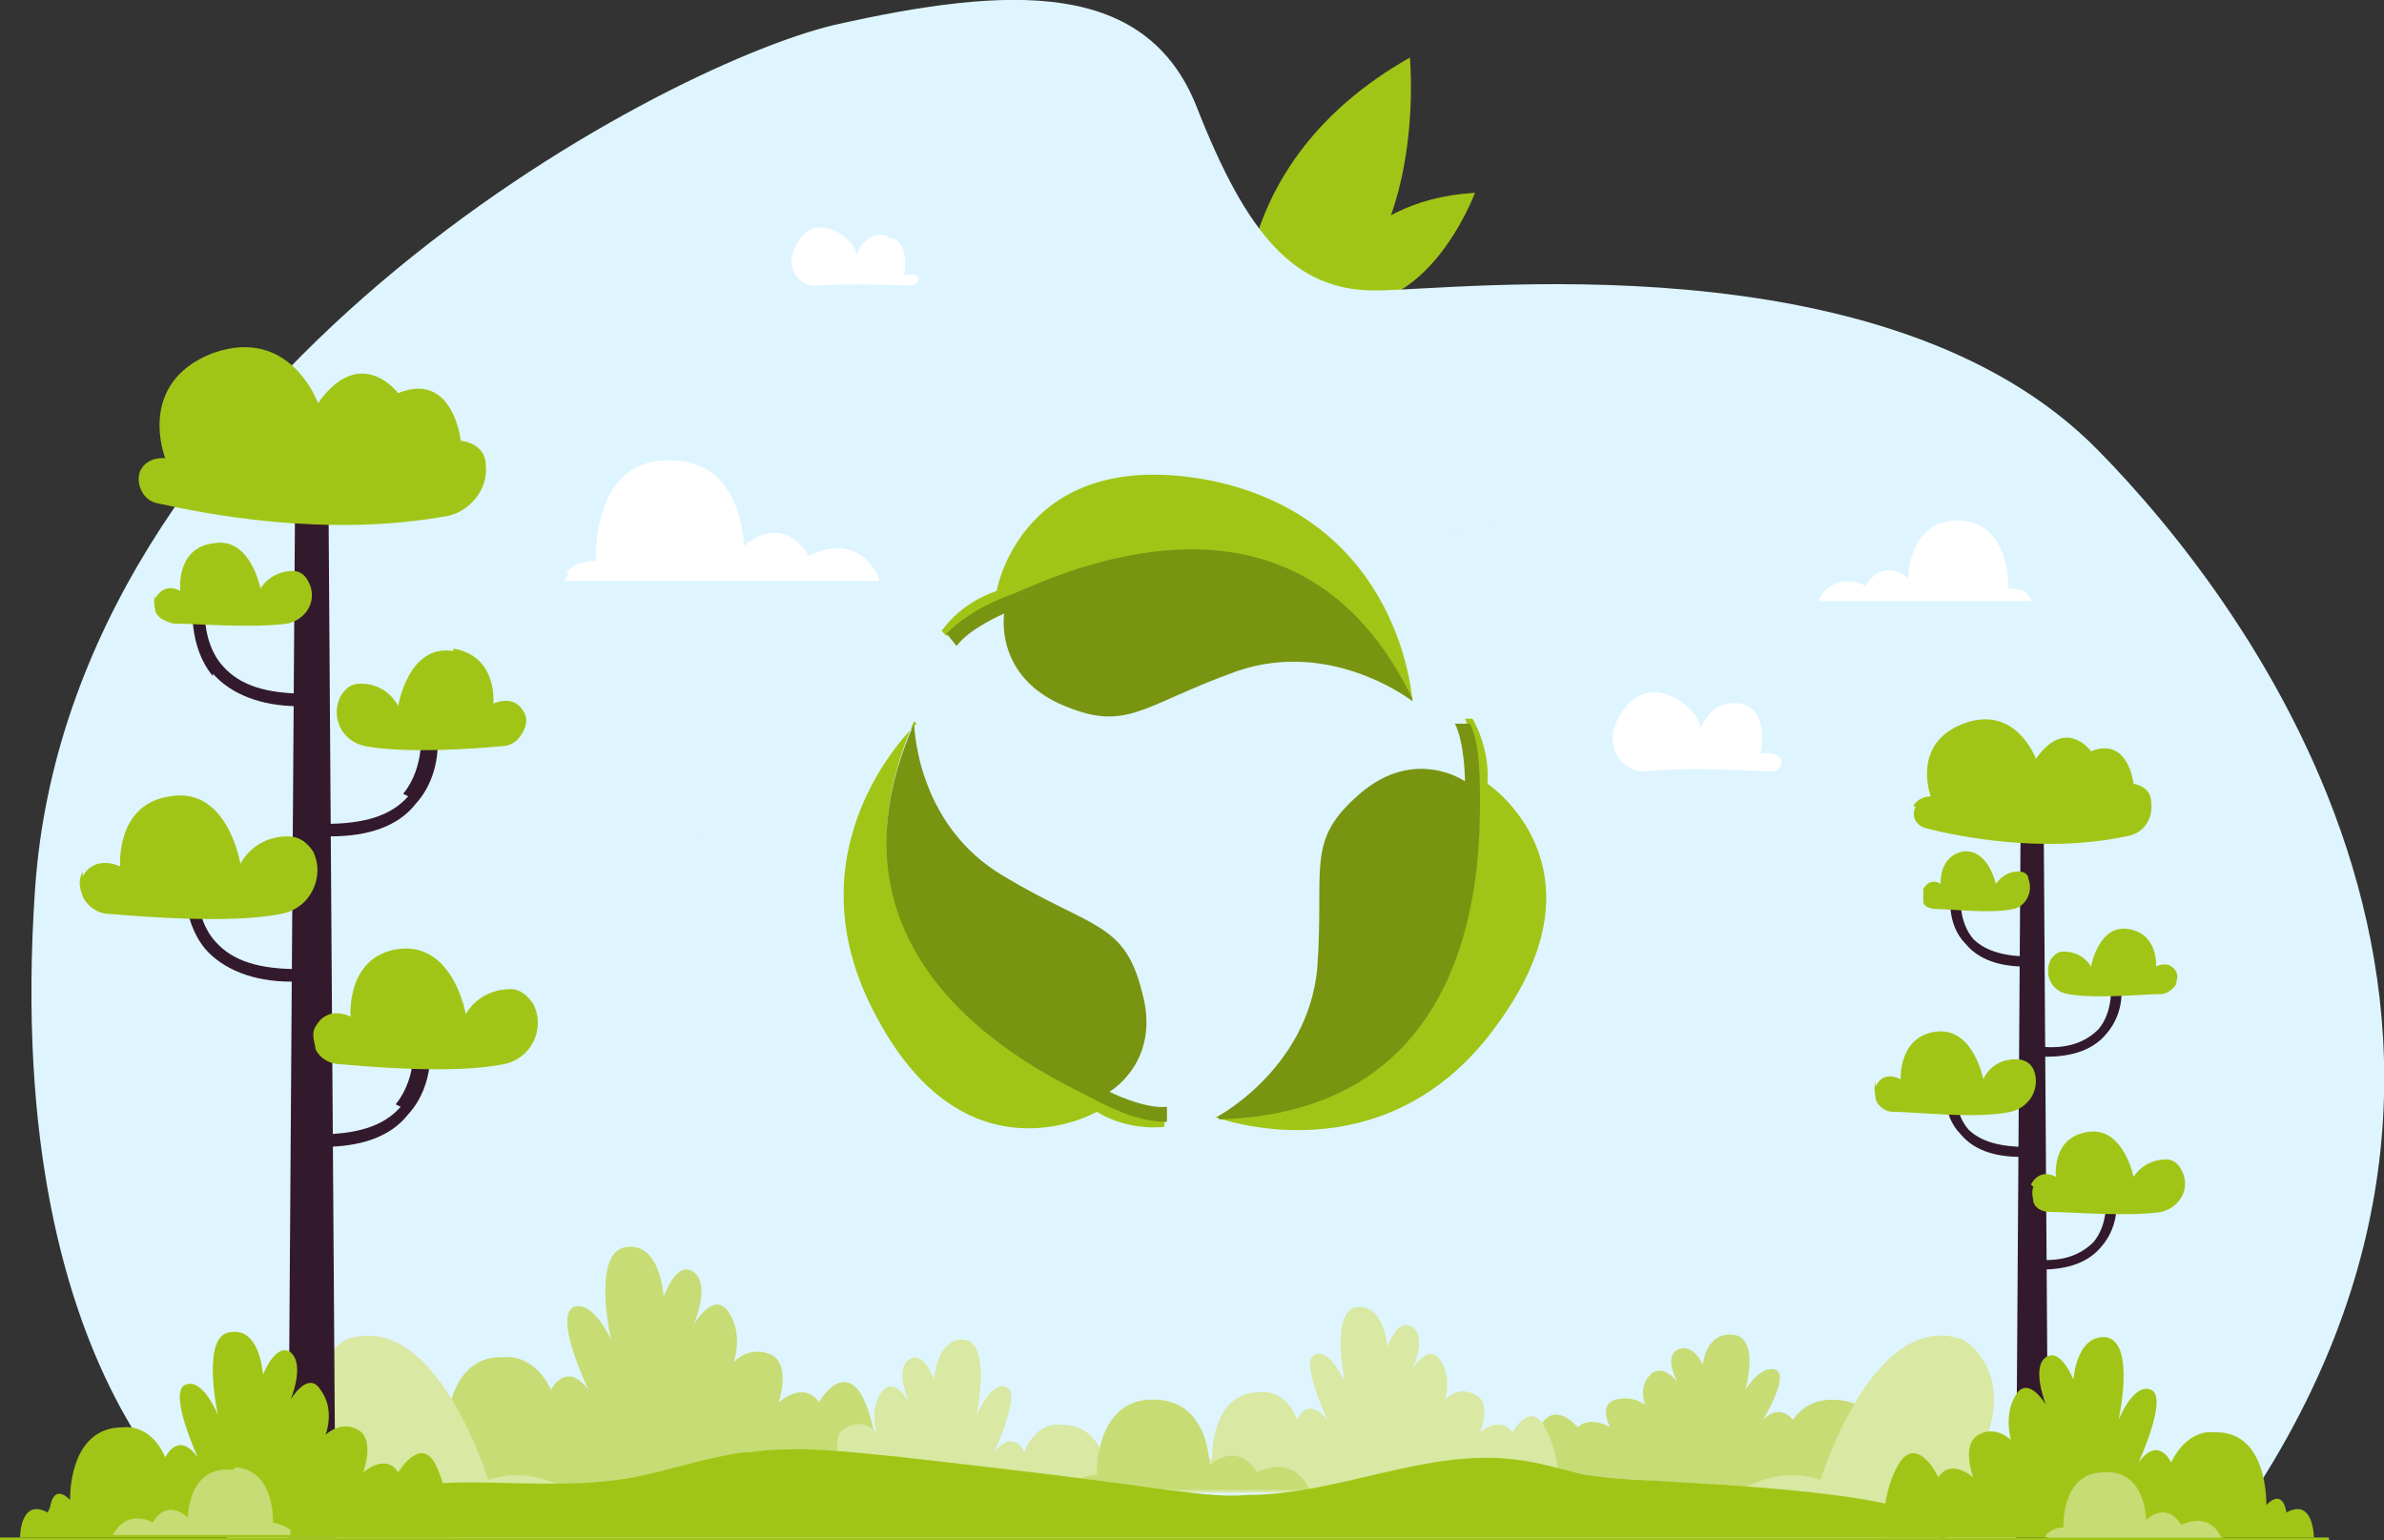 <?xml version="1.0" encoding="UTF-8"?> <svg xmlns="http://www.w3.org/2000/svg" viewBox="0 0 95.2 61.5"><rect x="0" y="0" width="95.2" height="61.5" fill="#333333" stroke="none"/><defs><style> .cls-1 { fill: #d9e8a2; } .cls-2 { fill: #799411; } .cls-3 { opacity: .5; } .cls-3, .cls-4 { mix-blend-mode: multiply; } .cls-5 { fill: #a1c517; } .cls-6 { isolation: isolate; } .cls-7 { fill: #fff; } .cls-4, .cls-8 { fill: #def5ff; } .cls-9 { fill: #c7dc74; } .cls-10 { fill: #33192c; } </style></defs><g class="cls-6"><g id="Layer_2"><g id="Layer_1-2" data-name="Layer_1"><g><path class="cls-5" d="M52.6,11.9s1.2-3.9,6.3-4.2c0,0-2.1,5.7-6.3,4.2Z"></path><path class="cls-5" d="M49.7,13.5s-1-6.9,6.6-11.2c0,0,1,10.4-6.6,11.2Z"></path><path class="cls-8" d="M9.2,61.5h79.5c14.5-19.8,1.1-37.4-4.9-43.5-8.4-8.6-25.7-6.4-28.9-6.4-3.2,0-5.1-2.2-7.1-7.3-2-5.1-7.4-4.9-14.5-3.3C26.2,2.7,2.8,15.2,1.4,35.5,0,55.9,9.2,61.5,9.2,61.5Z"></path><path class="cls-9" d="M77.2,59.9s-.2-2.2-1.3-1.8c0,0,0-.7-.8-.2,0,0,.1-2-1.9-2,0,0-1-.1-1.6.8,0,0-.5-.7-1.2,0,0,0,1.1-1.8.5-2s-1.2.8-1.2.8c0,0,.6-2.1-.5-2.2s-1.2,1.2-1.2,1.2c0,0-.4-.9-1-.6-.6.3,0,1.3,0,1.3,0,0-.6-.8-1.1-.3-.5.5-.2,1.2-.2,1.2,0,0-.5-.4-1.2-.2-.7.2-.2,1.1-.2,1.1,0,0-.8-.5-1.3,0,0,0-.8-1-1.4-.2-.6.8-.6,2-.6,2l16.2,1.1Z"></path><path class="cls-1" d="M46.6,59.6s0-1.5,1-1c0,0,0-.9.8-.3,0,0-.1-2.7,1.9-2.7,0,0,1-.2,1.5,1.1,0,0,.4-1,1.2,0,0,0-1.1-2.4-.5-2.6.6-.3,1.2,1.1,1.2,1.1,0,0-.6-2.9.5-3,1.1-.1,1.2,1.6,1.2,1.6,0,0,.4-1.2,1-.8.6.4,0,1.7,0,1.7,0,0,.6-1.1,1.1-.4.5.7.2,1.6.2,1.6,0,0,.5-.6,1.2-.2.7.3.2,1.5.2,1.5,0,0,.8-.7,1.3,0,0,0,.7-1.3,1.3-.2.6,1.1.6,2.6.6,2.6h-15.8Z"></path><path class="cls-1" d="M80.5,58.2c-.3,1.9-.5,3.1-.6,3.1h-12.6c.4-.5,2.8-3.1,5.4-2.2,0,0,2.1-6.9,5.7-5.6,0,0,2.3,1.3.6,4.7,0,0,.6,0,1.4,0Z"></path><path class="cls-9" d="M15.4,60.9s.2-3.7,1.5-3c0,0,.1-1.1.9-.4,0,0-.1-3.4,2.3-3.3,0,0,1.2-.2,1.9,1.3,0,0,.6-1.2,1.5,0,0,0-1.4-2.9-.6-3.3.8-.3,1.5,1.3,1.5,1.3,0,0-.8-3.5.6-3.7s1.5,2,1.5,2c0,0,.5-1.5,1.2-1,.7.5,0,2.1,0,2.1,0,0,.8-1.4,1.4-.5.6.9.2,2,.2,2,0,0,.6-.7,1.5-.3.8.4.3,1.9.3,1.9,0,0,1-.9,1.6,0,0,0,.9-1.6,1.7-.3.7,1.3.7,3.3.7,3.3l-19.8,1.9Z"></path><path class="cls-1" d="M46.1,60.9s0-1.5-1-1c0,0,0-.9-.8-.3,0,0,.1-2.7-1.9-2.7,0,0-1-.2-1.5,1.1,0,0-.4-1-1.2,0,0,0,1.1-2.4.5-2.6-.6-.3-1.2,1.1-1.2,1.1,0,0,.6-2.9-.5-3-1.1-.1-1.2,1.6-1.2,1.6,0,0-.4-1.2-1-.8-.6.4,0,1.7,0,1.7,0,0-.6-1.1-1.1-.4-.5.7-.2,1.6-.2,1.6,0,0-.5-.6-1.2-.2-.7.3-.2,1.5-.2,1.5,0,0-.8-.7-1.3,0,0,0-.7-1.3-1.3-.2-.6,1.1-.6,2.6-.6,2.6h15.8Z"></path><path class="cls-9" d="M42.8,59.5h9.5s0,0,0,0c-.7-1.5-2.1-.7-2.1-.7-.8-1.3-1.9-.3-1.9-.3,0,0,0-2.8-2.5-2.6-2.1.2-2,3-2,3-.5,0-.7.2-.9.3,0,0-.1.2-.1.3Z"></path><path class="cls-1" d="M11.7,58.2c.3,1.9.5,3.1.6,3.1h12.6c-.4-.5-2.8-3.1-5.4-2.2,0,0-2.1-6.9-5.7-5.6,0,0-2.3,1.3-.6,4.7,0,0-.6,0-1.4,0Z"></path><path class="cls-5" d="M77.5,61.4H13.6s0,0,0-.1c0-.1-.1-.4-.2-.8,0,0,0-.1,0-.2,1.6-.8,3.5-1.1,5.3-1.1,2.2,0,4.4.2,6.6-.2,1.5-.3,2.9-.8,4.4-1,0,0,.2,0,.2,0,2-.3,4.1,0,6.2.2,3.5.4,7,.8,10.5,1.3,1,.1,2.1.3,3.2.2,3.7,0,7.2-1.9,10.8-1.4.9.1,1.8.4,2.7.6,1.3.2,2.6.2,3.9.3,3.6.2,11.5.7,10.4,2.4Z"></path><path class="cls-7" d="M78.4,20.8c-2.2-.2-2.2,2.3-2.2,2.3,0,0-1-.9-1.7.3,0,0-1.2-.7-1.9.6,0,0,0,0,0,0h8.5c0,0,0-.2-.1-.2-.1-.2-.4-.3-.8-.3,0,0,.1-2.5-1.8-2.7Z"></path><path class="cls-7" d="M35.4,9.4c-.9-.2-1.2.8-1.2.8,0-.6-1.5-1.8-2.3-.6-.2.3-.3.6-.3.8,0,.6.5,1.1,1.1,1,1.4-.1,3,0,3.7,0,.2,0,.4-.3.2-.4-.2-.1-.5,0-.5,0,0,0,.3-1.4-.6-1.5Z"></path><g><polygon class="cls-10" points="84.1 47.9 84.1 47.9 84.3 47.9 84.1 47.9"></polygon><path class="cls-10" d="M83.6,49.6c-.5.5-1.2.8-2.3.7v.4s.1,0,.2,0c1.1,0,1.9-.3,2.4-.9.8-.9.6-2,.6-2h-.2s0,0,0,0h-.2s.1,1.1-.5,1.8Z"></path><rect class="cls-10" x="84.1" y="47.9" width=".2" height="0" transform="translate(-6.2 13.2) rotate(-8.6)"></rect></g><g><path class="cls-10" d="M77.9,43.3h-.2s-.2,1.2.6,2c.5.6,1.3.9,2.4.9,0,0,.1,0,.2,0v-.4c-1,0-1.8-.2-2.3-.7-.6-.7-.5-1.7-.5-1.7h-.2s0,0,0,0Z"></path><rect class="cls-10" x="78" y="43.2" width="0" height=".2" transform="translate(23.5 113.9) rotate(-81.4)"></rect><polygon class="cls-10" points="77.9 43.3 78.1 43.3 78.1 43.3 77.9 43.3"></polygon></g><g><path class="cls-10" d="M78.1,35.7h-.2s-.2,1.2.6,2c.5.6,1.3.9,2.4.9,0,0,.1,0,.2,0v-.4c-1,0-1.8-.2-2.3-.7-.6-.7-.5-1.7-.5-1.7h-.2s0,0,0,0Z"></path><polygon class="cls-10" points="78.1 35.7 78.3 35.7 78.3 35.7 78.1 35.7"></polygon><rect class="cls-10" x="78.2" y="35.6" width="0" height=".2" transform="translate(31.1 107.6) rotate(-81.4)"></rect></g><g><polygon class="cls-10" points="84.3 39.4 84.3 39.4 84.5 39.3 84.3 39.4"></polygon><path class="cls-10" d="M83.8,41.1c-.5.5-1.2.8-2.3.7v.4s.1,0,.2,0c1.1,0,1.9-.3,2.4-.9.8-.9.6-2,.6-2h-.2s0,0,0,0h-.2s.1,1.1-.5,1.8Z"></path><rect class="cls-10" x="84.3" y="39.3" width=".2" height="0" transform="translate(-5 13.1) rotate(-8.6)"></rect></g><polygon class="cls-10" points="81 61.5 81.4 61.5 81.8 61.5 81.6 31.2 81.6 31.2 81.6 31.2 81.2 31.2 81.2 31.2 80.7 31.2 80.7 31.2 80.7 31.2 80.5 61.5 81 61.5"></polygon><path class="cls-5" d="M76.5,32.2c-.2.4,0,.8.5.9,1.2.3,4.6,1,7.9.3.7-.1,1.1-.7,1-1.4,0-.3-.2-.6-.7-.7,0,0-.2-1.9-1.7-1.3,0,0-1-1.4-2.2.3,0,0-.8-2.2-2.9-1.4-2.1.8-1.3,2.9-1.3,2.9,0,0-.5,0-.7.4Z"></path><path class="cls-5" d="M74.9,43.2c-.1.3,0,.5,0,.7.1.3.4.5.7.5.9,0,3.3.3,4.7,0,.8-.2,1.2-1,.9-1.7-.1-.2-.3-.4-.7-.4-1,0-1.3.8-1.3.8,0,0-.4-2.1-1.9-1.9-1.5.2-1.4,1.9-1.4,1.9,0,0-.7-.4-1,.3Z"></path><path class="cls-5" d="M85,37.1c-1.2-.2-1.5,1.5-1.5,1.5,0,0-.3-.6-1.1-.6-.3,0-.4.2-.5.3-.3.6,0,1.3.7,1.4,1.1.2,3,0,3.7,0,.2,0,.5-.2.6-.4,0-.1.1-.3,0-.5-.3-.5-.8-.2-.8-.2,0,0,.1-1.3-1.1-1.5Z"></path><path class="cls-5" d="M76.8,35.6c0,.2,0,.3,0,.4,0,.2.3.3.5.3.6,0,2.2.2,3.1,0,.5-.1.8-.7.6-1.2,0-.2-.2-.3-.4-.3-.6,0-.9.5-.9.5,0,0-.3-1.4-1.3-1.3-1,.2-.9,1.3-.9,1.3,0,0-.4-.3-.7.2Z"></path><path class="cls-5" d="M81.2,47.4c-.1.2,0,.5,0,.6.1.3.4.4.7.4.8,0,3.1.2,4.4,0,.8-.2,1.2-1,.8-1.7-.1-.2-.3-.4-.6-.4-.9,0-1.3.7-1.3.7,0,0-.4-2-1.8-1.8-1.5.2-1.3,1.8-1.3,1.8,0,0-.6-.4-1,.3Z"></path><g><polygon class="cls-10" points="16.7 41.7 16.7 41.7 16.9 41.6 16.7 41.7"></polygon><rect class="cls-10" x="16.7" y="41.6" width=".3" height="0" transform="translate(-6.1 3) rotate(-8.6)"></rect><path class="cls-10" d="M16,44.2c-.7.8-1.8,1.1-3.3,1.1v.5c0,0,.2,0,.2,0,1.5,0,2.7-.4,3.4-1.3,1.1-1.2.9-2.9.8-3h-.3s0,0,0,0h-.3c0,0,.2,1.5-.7,2.6Z"></path></g><g><path class="cls-10" d="M7.7,35h-.3s-.2,1.7.8,2.9c.7.8,1.9,1.3,3.4,1.3,0,0,.2,0,.3,0v-.5c-1.5,0-2.6-.3-3.3-1.1-.9-1-.7-2.5-.7-2.5h-.3s0,0,0,0Z"></path><polygon class="cls-10" points="7.7 35 8 35 8 35 7.7 35"></polygon><rect class="cls-10" x="7.9" y="34.9" width="0" height=".3" transform="translate(-27.9 37.5) rotate(-81.4)"></rect></g><g><polygon class="cls-10" points="8 23.9 8.2 24 8.2 24 8 23.9"></polygon><path class="cls-10" d="M8.5,26.9c.7.8,1.9,1.3,3.4,1.3,0,0,.2,0,.3,0v-.5c-1.5,0-2.6-.3-3.3-1.1-.9-1-.7-2.5-.7-2.5h-.5s-.2,1.7.8,2.9Z"></path></g><g><polygon class="cls-10" points="17.1 29.3 17.1 29.3 17.3 29.2 17.1 29.3"></polygon><rect class="cls-10" x="17.1" y="29.2" width=".3" height="0" transform="translate(-4.2 2.9) rotate(-8.6)"></rect><path class="cls-10" d="M16.3,31.8c-.7.8-1.8,1.1-3.3,1.1v.5c0,0,.2,0,.2,0,1.5,0,2.7-.4,3.4-1.3,1.1-1.2.9-2.9.8-3h-.3s0,0,0,0h-.3c0,0,.2,1.5-.7,2.6Z"></path></g><polygon class="cls-10" points="12.1 61.4 12.8 61.4 13.4 61.4 13.1 17.4 13.1 17.4 13.1 17.4 12.5 17.4 12.5 17.4 11.8 17.4 11.8 17.4 11.8 17.4 11.5 61.4 12.1 61.4"></polygon><path class="cls-5" d="M5.6,18.8c-.2.5.1,1.2.7,1.3,1.8.4,6.7,1.4,11.6.5.9-.2,1.6-1.1,1.5-2,0-.5-.3-.9-1-1,0,0-.3-2.8-2.5-1.9,0,0-1.5-2-3.2.4,0,0-1.1-3.1-4.2-2-3.1,1.2-1.9,4.2-1.9,4.2,0,0-.7-.1-1,.5Z"></path><path class="cls-5" d="M3.3,34.8c-.2.4-.1.7,0,1,.2.4.6.7,1.1.7,1.2.1,4.8.4,6.8,0,1.2-.2,1.8-1.5,1.3-2.5-.2-.3-.5-.6-1-.6-1.4,0-1.9,1.1-1.9,1.1,0,0-.5-3.1-2.8-2.7-2.2.3-2,2.8-2,2.8,0,0-1-.5-1.5.4Z"></path><path class="cls-5" d="M18.1,26c-1.8-.3-2.2,2.2-2.2,2.2,0,0-.4-.9-1.5-.9-.4,0-.6.2-.8.5-.4.8,0,1.8,1,2,1.6.3,4.4.1,5.4,0,.4,0,.7-.2.9-.6.1-.2.2-.5,0-.8-.4-.7-1.2-.3-1.2-.3,0,0,.2-1.9-1.6-2.2Z"></path><path class="cls-5" d="M6.2,23.8c-.1.2,0,.5,0,.6.1.3.4.4.7.5.8,0,3.2.2,4.6,0,.8-.2,1.2-1,.8-1.7-.1-.2-.3-.4-.6-.4-.9,0-1.3.7-1.3.7,0,0-.4-2.1-1.9-1.8-1.5.2-1.3,1.9-1.3,1.9,0,0-.6-.4-1,.3Z"></path><path class="cls-5" d="M12.6,41c-.2.3,0,.7,0,.9.2.4.6.6,1,.6,1.2.1,4.5.4,6.5,0,1.1-.2,1.7-1.4,1.2-2.4-.2-.3-.5-.6-.9-.6-1.3,0-1.8,1-1.8,1,0,0-.5-2.9-2.7-2.6-2.1.3-1.9,2.7-1.9,2.7,0,0-.9-.5-1.4.4Z"></path><path class="cls-4" d="M67.1,32.7c0,3.3-.8,6.4-2.3,9.1-.8,1.4-1.7,2.8-2.8,3.9-3.6,3.9-8.7,6.4-14.5,6.4-9.8,0-17.9-7.2-19.3-16.6h0c-.1-1-.2-1.9-.2-2.9,0-5.1,1.9-9.7,5.1-13.1,3.6-3.9,8.7-6.4,14.4-6.4s10.4,2.3,14,5.9c0,0,0,0,.1.1,2.6,2.7,4.4,6.1,5.1,10h0c.2,1,.3,2,.3,3,0,.2,0,.3,0,.5Z"></path><g class="cls-3"><path class="cls-8" d="M67.1,32.2c-.3.4-.7.8-1.1.3,0,0-.2.1-.4.2-.2.2-.2.4,0,.6.1.3.2.5.4.8.2.4,0,.7-.4,1-.3.4-.5.2-.6,0-.4-.6-.9-1-1.2-1.7-.2-.4-.3-1.2-.9-.9-.6.4-1.3.8-1.5,1.7,0,.3,0,.5-.1.8,0,.2-.2.4-.4.4,0,0-.2-.2-.2-.3,0-.3-.1-.6-.2-1-.3-1.8-2.5-1.4-3-.9-.5.5-1,.7-1.5,1-.4.2-.5,0-.6-.4-.3-1.1-.5-.3,0,1,0,0,.2,0,.4.1.3,0,.7-.3.8.1.1.4-.3.8-.5,1.1-.3.4-.6.9-1,1.3-.6.6-.9,1.3-.7,2.2,0,.2,0,.7,0,.8-1,.9-1.2,2.5-2.1,3.4-1,1-1.5,1-1.9-.3-.3-1.1-.9-2.3-.2-3.7.1-.3,0-.9-.1-1.2-.4-.7,0-1.7-.6-2.4-.5-.6-1.2-.4-1.8-.3-1.2.4-2.2-1.1-2.1-2.7,0-1.7,1-2.7,1.7-3.9.5-.9,1.2-.5,1.8-.7.6-.2,1.1-.5,1.5.6.1.4.7,1,1.4.5.5-.4,1,.3,1.5.2.5,0,.9-.1,1-.8.2-.9-.4-.5-.7-.6-.3,0-.6,0-.7-.5-.1-1-.3-.7-.6,0-.2.5-.3,0-.4-.1-.9-1.6-2.2-1.6-3.4,0-.4.5-.8.7-1.2.3-.4-.3,0-.8,0-1.2,0,0,0-.1,0-.1,1.1.3.9-1.3,1.6-1.8.8-.6,1.5-1.3,2.5-1,.7.2,1-.9,1.6-1.2,0-.5-.4-.2-.6-.5-.2-.3.4-.8,0-.8-.4,0-.6.4-.6,1,0,.5-.3,1.1-.6,1-.4-.1-.9-.5-1.1-1-.2-.4.4-.5.6-.8,1-1.3,2.1-1.9,3.3-1.2.3.2.7.1.1.8-.2.3.2.6.6.3,1-.8,2-1,3.1-.6,0,0,.2,0,.3,0,.4-.2-.4-1,.3-1,.4,0,.2.8.4,1,0,0,.3,0,.4-.2.7-1.2,1.6-1.7,2.5-1.7,2.6,2.7,4.4,6.1,5.1,10h0c.2,1,.3,2,.3,3Z"></path><path class="cls-8" d="M37.7,22c.4-.7.4-1.5,0-2.1-.5-.7-1.2-.7-1.8-.5-.2,0-.2.4-.1.6,0,.4.2,0,.3,0,.5,0,1.4.4.9,1.2-.7,1.2.6,1.3.3,2-.1.3-.4.5-.6.2-.9-1.6-1.2-.6-1.5.8-.1.5-.6,1.7-1.2,1.1-.2-.2-.4-.7-.7-.9-.7-.6-.6-1.2,0-1.7.7-.6,1.4-1,2-1.5-.3-.8-.6-1.9-1.2-.5-.2.6-.7.2-.8-.4,0-.3,0-.5-.2-.7-3.2,3.5-5.1,8.1-5.1,13.1s0,2,.2,2.9h0c.2.3.5.5.8.5.9.2,1.7.7,2.3,1.9,0-.7.3-1.6-.2-1.8-.9-.3.1-1.3-.5-1.7-.3.4-.7,1.5-1.2.5-.5-.9-.1-1.8.2-2.5.5-.9,2.1-.6,2.6.5.2-.5-.1-1.4.3-1.7.8-.7,1.3-1.8,2-2.7.5-.6,1.5-.8,1.5-1.4,0-1.6.6-1.1,1.2-1.3.4-.2,1-.3.4-1.5-.3-.6-.4-1.7,0-2.5ZM35.9,26.6s0,0,0-.1c0,0,0,0,0,0,0,0,0,0,0,.1,0,0,0,0,0,0Z"></path><path class="cls-8" d="M37.8,45.8c-1.2-.8-1.1-2.1-1.3-3.2-.2-1-.2-2.1-.2-3.1,0-.4,0-.6-.4-.8-.9-.5-1.2-1.5-1.7-2.4-.2-.3-.1-.6,0-1,.1-.9.5-1.8.8-2.5.5-1.2,1.6-.6,2.3-.2.9.5,1.8.9,2.3,2.1.2.6.9.6,1.5.8,1.1.3,1.1.6.6,1.7-.2.4-.3.9-.3,1.4,0,.6-.3,1.2-.9,1.3-.4,0-.4.4-.6.7-.2.6-.7,1.1-.9,1.5-.4.7-1.5,1.2-1,2.4.2.4-.1.7-.2,1.2Z"></path><path class="cls-8" d="M64.8,41.8c-.8,1.4-1.7,2.8-2.8,3.9,0-.2,0-.4-.1-.6-.5-.7-1.1-.6-1.8-.3-.4.2-1,.7-1.2,0-.2-.8.4-2.7.9-3,1-.5,1.8-1.7,2.8-2.1.3-.1.7-.5.7.2,0,.5,0,.9.4.9.4,0,.5-.6.8-1.2.2.8.2,1.5.3,2.2Z"></path><path class="cls-8" d="M38.3,21.6c3-1.9,5.9.1,8.8-.3-.8,1.2-1.2,2.9-2.4,3.2-.7.2-1.5.5-2,1.5-.2.3-.3.9-.7.4-.3-.4-.7-1.3-.4-1.7.6-.7.6-1.4.2-2.1-.5-.8-1.2-1.5-1.9-.8-.6.5-1,.5-1.6-.4Z"></path><path class="cls-8" d="M61.6,38.4c-.1.9-.3,1.6-1,1.7-.4,0-.6-.3-.5-.8.3-.8.7-1.4,1.3-1.6.4-.1.2.4.1.6Z"></path><path class="cls-8" d="M66.5,36.8c-.8.1-1.4.1-1.5-1,0-.2-.3-.1-.2-.3,0-.2.4-.4.5-.4.6.3,1.3.4,1.2,1.7Z"></path><path class="cls-8" d="M55.3,38.5c0,1.1-.5,1.8-.7,2.6,0,.3-.2.4-.4.3-.2,0-.2-.4-.1-.6.3-.9.3-2,1.3-2.4Z"></path></g><path class="cls-5" d="M56.4,28s0,0,0,0c-4.7-9.2-12.9-5-15.8-4.1-1.4.4-2.3,1-2.8,1.5l-.2-.2s.7-1.1,2.2-1.6c0,0,1-5.9,8.6-4.4,7.6,1.6,8,8.8,8,8.8Z"></path><path class="cls-2" d="M56.4,28s-3.2-2.5-7-1.2c-3.9,1.4-4.4,2.5-7.1,1.3-2.6-1.2-2.2-3.6-2.2-3.6,0,0-1.4.6-1.9,1.3l-.4-.5c.5-.5,1.3-1.1,2.7-1.6,2.3-1,11.4-5.1,15.9,4.2Z"></path><path class="cls-5" d="M36.5,28.8s0,0,0,0c-4.1,9.5,4.5,13.1,7,14.8,1.2.8,2.2,1.1,3,1.1v.3c0,0-1.4.2-2.7-.6,0,0-5.2,3-8.8-3.8-3.7-6.8,1.6-11.7,1.6-11.7Z"></path><path class="cls-2" d="M36.5,28.8s0,4.1,3.6,6.2c3.5,2.1,4.8,1.8,5.5,4.6.8,2.8-1.3,4-1.3,4,0,0,1.4.7,2.3.6v.6c-.9,0-1.8-.3-3.1-1-2.2-1.1-11.2-5.4-7-14.9Z"></path><path class="cls-5" d="M48.6,44.6s0,0,0,0c10.3-.5,9.8-9.8,10.2-12.7.2-1.4,0-2.5-.3-3.2h.3c0,0,.7,1.1.6,2.6,0,0,5,3.3.4,9.6-4.5,6.3-11.3,3.7-11.3,3.7Z"></path><path class="cls-2" d="M48.6,44.6s3.6-1.9,4-5.9c.3-4.1-.5-5.1,1.7-7,2.2-1.9,4.2-.5,4.2-.5,0,0,0-1.5-.4-2.3h.6c.3.6.4,1.5.4,3,0,2.5,0,12.5-10.4,12.8Z"></path><path class="cls-5" d="M1.9,60.4c-1.1-.6-1.1,1-1.1,1h17.2s0-1.7-.6-2.9-1.5.3-1.5.3c-.5-.8-1.4,0-1.4,0,0,0,.5-1.3-.2-1.7-.7-.4-1.3.2-1.3.2,0,0,.4-1-.2-1.8-.5-.8-1.2.4-1.2.4,0,0,.6-1.4,0-1.9-.6-.4-1.1.9-1.1.9,0,0-.1-1.9-1.3-1.7-1.2.1-.5,3.3-.5,3.3,0,0-.6-1.5-1.3-1.2-.7.3.5,2.9.5,2.9-.8-1.1-1.3,0-1.3,0-.6-1.4-1.7-1.2-1.7-1.2-2.2,0-2.1,2.9-2.1,2.9-.7-.7-.8.3-.8.3Z"></path><path class="cls-9" d="M9.3,58.7c-1.8-.2-1.8,1.9-1.8,1.9,0,0-.8-.8-1.4.2,0,0-1-.6-1.6.5,0,0,0,0,0,0h7.1c0,0,0-.1,0-.2-.1-.1-.3-.2-.7-.3,0,0,.1-2.1-1.5-2.2Z"></path><path class="cls-5" d="M77.3,58.8s-.8-1.5-1.5-.3c-.7,1.2-.6,2.9-.6,2.9h17.2s0-1.6-1.1-1c0,0-.1-1-.8-.3,0,0,.1-3-2.1-2.9,0,0-1-.2-1.7,1.2,0,0-.5-1.1-1.3,0,0,0,1.2-2.6.5-2.9-.7-.3-1.3,1.2-1.3,1.2,0,0,.7-3.1-.5-3.3-1.2-.1-1.3,1.7-1.3,1.7,0,0-.5-1.3-1.1-.9-.6.4,0,1.9,0,1.9,0,0-.7-1.2-1.2-.4-.5.8-.2,1.8-.2,1.8,0,0-.6-.6-1.3-.2-.7.4-.2,1.7-.2,1.7,0,0-.9-.8-1.4,0Z"></path><path class="cls-9" d="M81.6,61.4h7.1s0,0,0,0c-.5-1.1-1.6-.5-1.6-.5-.6-1-1.4-.2-1.4-.2,0,0,0-2.1-1.8-1.9-1.6.1-1.5,2.2-1.5,2.2-.3,0-.5.1-.7.3,0,0,0,.1,0,.2Z"></path><path class="cls-7" d="M22.7,22.9c0,.1-.1.2-.2.3h12.6s0,0,0-.1c-.9-2-2.8-.9-2.8-.9-1.1-1.8-2.6-.4-2.6-.4,0,0,0-3.7-3.3-3.4-2.8.2-2.6,4-2.6,4-.6,0-1,.2-1.2.5Z"></path><path class="cls-7" d="M69.5,28.1c-1.2-.2-1.6,1-1.6,1,0-.8-2-2.4-3.1-.7-.3.4-.4.8-.4,1.1,0,.8.7,1.4,1.4,1.3,1.9-.2,4,0,5,0,.3,0,.5-.4.2-.6-.3-.2-.7-.1-.7-.1,0,0,.4-1.8-.8-2Z"></path><rect class="cls-5" y="61.4" width="93" height=".1"></rect></g></g></g></g></svg> 